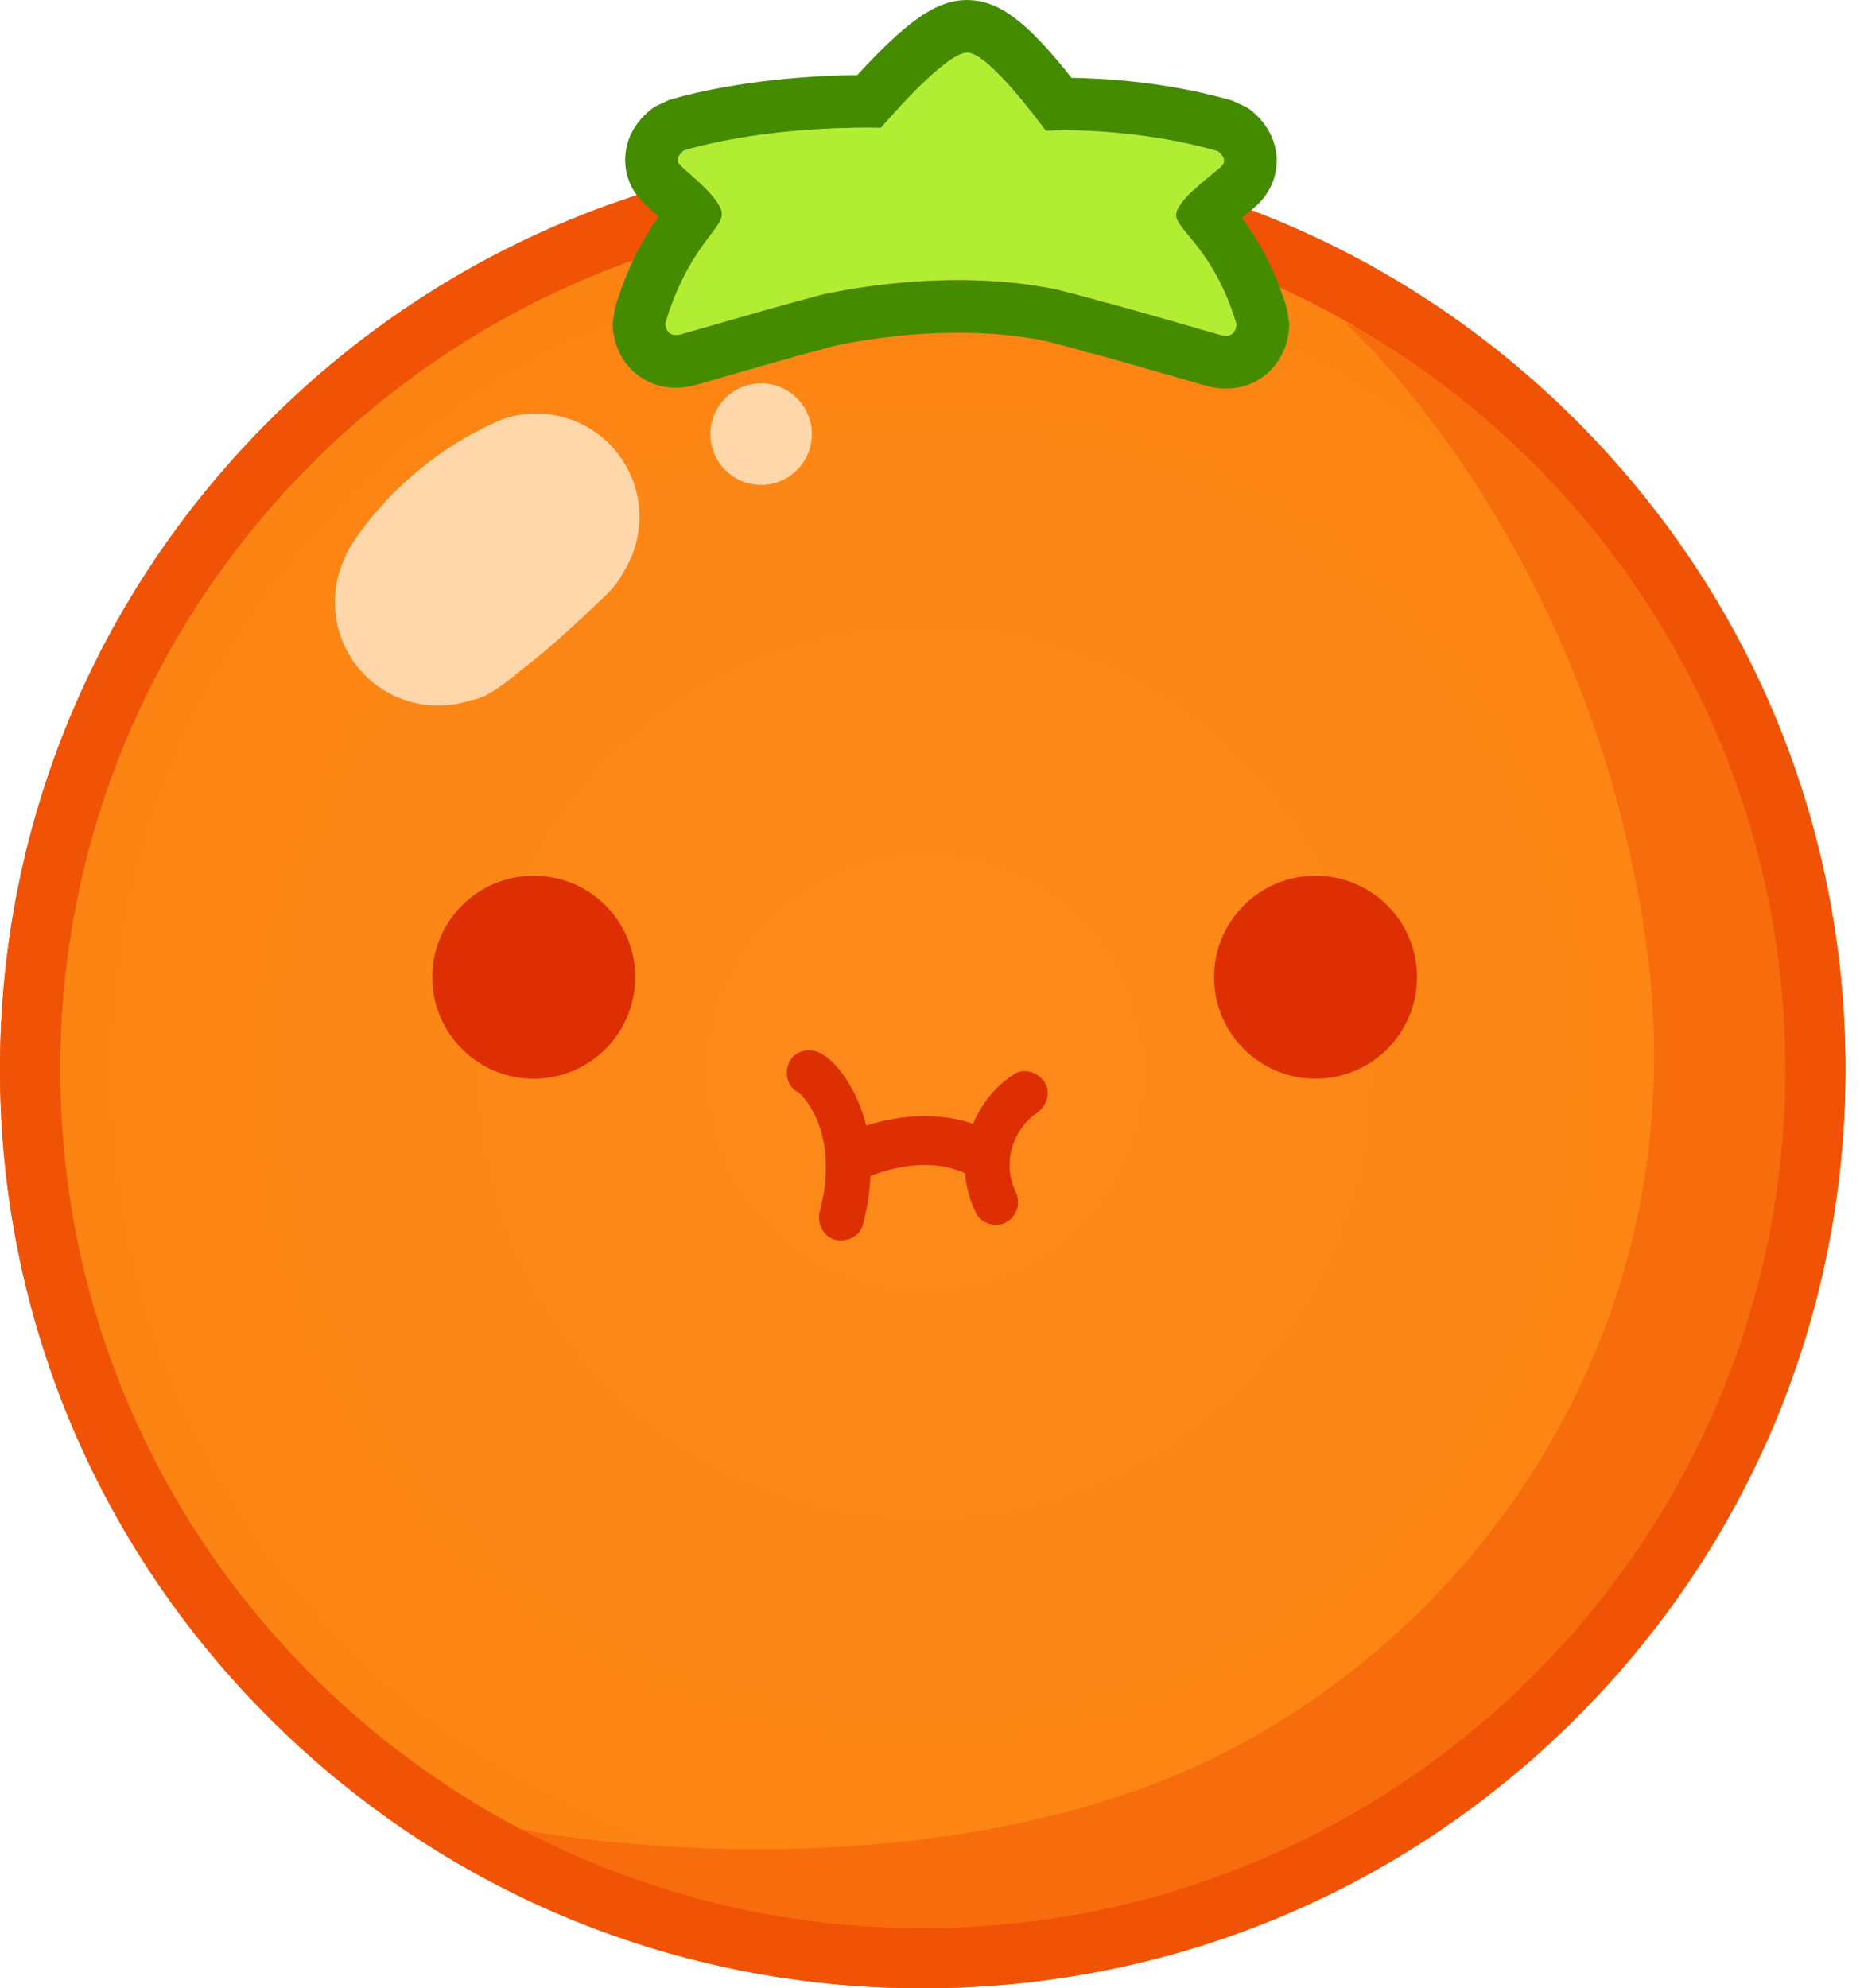 <svg width="58" height="62" viewBox="0 0 58 62" fill="none" xmlns="http://www.w3.org/2000/svg">
<path d="M28.773 61.063C44.146 61.063 56.609 48.653 56.609 33.345C56.609 18.037 44.146 5.627 28.773 5.627C13.4 5.627 0.938 18.037 0.938 33.345C0.938 48.653 13.4 61.063 28.773 61.063Z" fill="url(#paint0_radial_52_983)"/>
<path d="M28.773 62C21.088 62 13.862 59.019 8.429 53.608C2.994 48.196 0 40.999 0 33.345C0 25.691 2.994 18.494 8.429 13.081C13.864 7.67 21.088 4.689 28.773 4.689C36.458 4.689 43.684 7.67 49.117 13.081C54.552 18.494 57.546 25.691 57.546 33.345C57.546 40.999 54.552 48.196 49.117 53.608C43.682 59.019 36.458 62 28.773 62ZM28.773 6.564C21.587 6.564 14.832 9.35 9.753 14.41C4.673 19.468 1.876 26.193 1.876 33.345C1.876 40.496 4.673 47.221 9.753 52.28C14.833 57.34 21.589 60.126 28.773 60.126C35.957 60.126 42.714 57.34 47.793 52.28C52.872 47.221 55.67 40.496 55.67 33.345C55.67 26.193 52.872 19.468 47.793 14.41C42.712 9.35 35.957 6.564 28.773 6.564Z" fill="#F05306"/>
<path d="M41.959 10.079C41.959 10.079 49.577 16.877 51.334 29.419C53.093 41.959 45.24 52.156 35.863 55.671C26.486 59.187 15.236 57.077 14.649 56.609C14.063 56.14 15.469 58.601 22.268 60.124C29.067 61.648 34.575 60.475 38.559 59.42C42.543 58.365 49.107 52.856 50.983 49.692C52.858 46.528 55.32 44.183 55.906 39.144C56.492 34.105 57.196 31.525 55.555 26.369C53.914 21.212 50.281 15.117 48.171 13.242C46.062 11.368 41.96 10.078 41.96 10.078L41.959 10.079Z" fill="#F76C0C"/>
<path d="M28.773 62C12.907 62 0 49.144 0 33.345C0 17.545 12.907 4.688 28.773 4.688C44.639 4.688 57.546 17.544 57.546 33.343C57.546 49.143 44.639 61.998 28.773 61.998V62ZM28.773 6.564C13.941 6.564 1.875 18.577 1.875 33.345C1.875 48.112 13.941 60.126 28.773 60.126C43.605 60.126 55.671 48.112 55.671 33.345C55.671 18.577 43.605 6.564 28.773 6.564Z" fill="#F05306"/>
<path d="M16.643 33.636C18.391 33.636 19.807 32.219 19.807 30.472C19.807 28.724 18.391 27.307 16.643 27.307C14.895 27.307 13.479 28.724 13.479 30.472C13.479 32.219 14.895 33.636 16.643 33.636Z" fill="#DE2E03"/>
<path d="M41.022 33.636C42.77 33.636 44.186 32.219 44.186 30.472C44.186 28.724 42.77 27.307 41.022 27.307C39.274 27.307 37.857 28.724 37.857 30.472C37.857 32.219 39.274 33.636 41.022 33.636Z" fill="#DE2E03"/>
<path d="M31.908 35.109C31.899 35.127 31.923 35.106 31.939 35.068C31.939 35.068 31.937 35.069 31.935 35.071C31.927 35.084 31.918 35.096 31.908 35.108V35.109Z" fill="#DE2E03"/>
<path d="M31.627 35.6C31.652 35.57 31.66 35.535 31.651 35.548C31.644 35.565 31.637 35.583 31.628 35.597C31.628 35.597 31.628 35.597 31.628 35.599L31.627 35.6Z" fill="#DE2E03"/>
<path d="M32.578 33.751C32.38 33.443 31.946 33.283 31.616 33.498C31.043 33.87 30.603 34.417 30.341 35.044C29.012 34.588 27.7 34.876 27.009 35.102C26.912 34.697 26.759 34.301 26.558 33.939C26.329 33.528 26.007 33.069 25.585 32.841C25.262 32.665 24.804 32.751 24.624 33.093C24.45 33.422 24.53 33.868 24.877 34.055C24.886 34.06 24.896 34.066 24.906 34.071C24.931 34.098 24.978 34.135 24.991 34.15C25.023 34.185 25.055 34.221 25.086 34.258C25.093 34.266 25.112 34.292 25.128 34.309C25.139 34.324 25.149 34.338 25.152 34.343C25.18 34.382 25.207 34.422 25.233 34.462C25.284 34.543 25.332 34.627 25.378 34.712C25.416 34.786 25.452 34.86 25.487 34.936C25.487 34.936 25.487 34.936 25.487 34.937C25.503 34.983 25.521 35.028 25.537 35.073C25.598 35.248 25.646 35.427 25.683 35.609C25.701 35.696 25.709 35.786 25.729 35.871C25.685 35.689 25.724 35.854 25.729 35.897C25.733 35.942 25.737 35.989 25.74 36.034C25.754 36.245 25.754 36.458 25.743 36.669C25.738 36.77 25.729 36.871 25.719 36.971C25.719 36.986 25.706 37.069 25.703 37.095C25.7 37.116 25.696 37.136 25.695 37.142C25.659 37.361 25.613 37.578 25.559 37.793C25.471 38.148 25.674 38.572 26.051 38.657C26.415 38.741 26.82 38.548 26.916 38.166C27.038 37.677 27.12 37.176 27.144 36.673C27.149 36.672 27.155 36.67 27.16 36.667C27.176 36.659 28.737 35.962 30.09 36.582C30.125 37.016 30.246 37.445 30.444 37.843C30.608 38.173 31.101 38.29 31.405 38.095C31.743 37.878 31.834 37.487 31.658 37.134C31.653 37.124 31.626 37.055 31.616 37.044C31.59 36.973 31.566 36.901 31.547 36.828C31.529 36.762 31.513 36.696 31.502 36.63C31.502 36.628 31.5 36.615 31.497 36.601C31.495 36.582 31.491 36.549 31.491 36.54C31.478 36.387 31.491 36.239 31.494 36.086C31.499 36.057 31.503 36.029 31.508 36C31.523 35.928 31.541 35.857 31.561 35.786C31.579 35.723 31.6 35.662 31.623 35.601C31.621 35.602 31.619 35.606 31.616 35.607C31.619 35.604 31.621 35.601 31.623 35.598C31.634 35.569 31.64 35.554 31.645 35.548C31.65 35.536 31.653 35.525 31.657 35.517C31.721 35.383 31.797 35.256 31.88 35.136C31.887 35.127 31.895 35.118 31.903 35.108C31.906 35.102 31.916 35.089 31.93 35.071C31.933 35.066 31.937 35.061 31.938 35.057C31.938 35.06 31.935 35.063 31.933 35.068C31.975 35.018 32.019 34.971 32.066 34.925C32.117 34.873 32.17 34.826 32.225 34.778C32.257 34.757 32.288 34.734 32.32 34.714C32.627 34.514 32.785 34.081 32.573 33.752L32.578 33.751Z" fill="#DE2E03"/>
<path d="M23.733 15.12C24.608 15.12 25.316 14.411 25.316 13.537C25.316 12.663 24.608 11.954 23.733 11.954C22.859 11.954 22.15 12.663 22.15 13.537C22.15 14.411 22.859 15.12 23.733 15.12Z" fill="#FDD7AA"/>
<path d="M36.679 6.706C36.679 6.237 37.853 5.416 38.088 5.182C38.323 4.949 37.971 4.713 37.971 4.713C35.925 4.119 33.688 4.023 32.609 4.079C32.428 3.839 30.822 1.641 30.157 1.641C29.451 1.641 27.468 3.986 27.468 3.986C27.468 3.986 24.157 3.868 21.332 4.689C21.332 4.689 20.979 4.924 21.214 5.158C21.45 5.393 22.506 6.213 22.506 6.681C22.506 7.15 21.45 7.736 20.744 10.081C20.744 10.081 20.744 10.55 21.214 10.432C21.503 10.36 23.652 9.714 25.596 9.198C25.645 9.187 29.39 8.281 32.965 9.031C33.313 9.12 33.677 9.215 34.044 9.313C34.247 9.377 34.423 9.424 34.574 9.456C36.244 9.915 37.842 10.393 38.088 10.454C38.558 10.572 38.558 10.104 38.558 10.104C37.853 7.759 36.679 7.174 36.679 6.704V6.706Z" fill="#B1EE33"/>
<path d="M30.157 1.641C30.822 1.641 32.428 3.839 32.61 4.079C32.779 4.071 32.977 4.065 33.198 4.065C34.386 4.065 36.246 4.213 37.971 4.714C37.971 4.714 38.324 4.949 38.088 5.182C37.853 5.416 36.679 6.237 36.679 6.706C36.679 7.174 37.853 7.76 38.559 10.105C38.559 10.105 38.559 10.476 38.228 10.476C38.187 10.476 38.14 10.469 38.088 10.456C37.842 10.395 36.245 9.917 34.575 9.458C34.423 9.426 34.248 9.379 34.045 9.315C33.678 9.216 33.314 9.12 32.966 9.033C31.921 8.812 30.861 8.735 29.882 8.735C27.516 8.735 25.63 9.191 25.597 9.199C23.653 9.714 21.503 10.36 21.215 10.432C21.163 10.445 21.116 10.451 21.075 10.451C20.744 10.451 20.744 10.081 20.744 10.081C21.45 7.736 22.508 7.152 22.508 6.682C22.508 6.211 21.451 5.392 21.216 5.158C20.981 4.925 21.334 4.689 21.334 4.689C23.53 4.052 26.022 3.981 27.02 3.981C27.305 3.981 27.47 3.987 27.47 3.987C27.47 3.987 29.453 1.643 30.159 1.643M30.157 0C29.349 0 28.573 0.464 27.386 1.654C27.146 1.894 26.92 2.134 26.734 2.34C25.539 2.354 23.086 2.47 20.875 3.113L20.426 3.322C20.231 3.451 19.588 3.941 19.503 4.804C19.448 5.361 19.649 5.915 20.057 6.321C20.137 6.401 20.228 6.482 20.343 6.583C20.389 6.624 20.458 6.685 20.535 6.754C20.129 7.332 19.588 8.231 19.173 9.608L19.104 10.081C19.104 10.247 19.128 10.577 19.287 10.935C19.606 11.648 20.29 12.092 21.075 12.092C21.252 12.092 21.432 12.07 21.611 12.025C21.732 11.994 21.97 11.927 22.497 11.774C23.329 11.532 24.721 11.129 25.998 10.791C26.155 10.754 27.835 10.376 29.884 10.376C30.864 10.376 31.777 10.461 32.599 10.632C32.9 10.707 33.231 10.794 33.586 10.891C33.8 10.959 33.996 11.012 34.182 11.054C35.177 11.328 36.158 11.611 36.808 11.799C37.335 11.952 37.573 12.02 37.694 12.051C37.874 12.096 38.055 12.118 38.23 12.118C39.014 12.118 39.699 11.675 40.018 10.96C40.177 10.603 40.201 10.271 40.201 10.107L40.132 9.633C39.725 8.279 39.166 7.384 38.726 6.794C38.771 6.757 38.812 6.723 38.844 6.698C39.008 6.564 39.137 6.458 39.248 6.347C39.655 5.941 39.858 5.387 39.802 4.83C39.717 3.966 39.074 3.477 38.879 3.348L38.43 3.139C36.381 2.543 34.364 2.44 33.412 2.427C32.011 0.649 31.123 0.002 30.159 0.002L30.157 0Z" fill="#448B00"/>
<path d="M19.614 14.704C18.894 13.228 17.197 12.55 15.682 13.065C15.682 13.065 14.384 13.579 13.211 14.535C11.673 15.755 10.938 17.003 10.77 17.313L10.788 17.323C10.061 18.751 10.496 20.529 11.859 21.451C12.722 22.033 13.764 22.141 14.682 21.837C14.825 21.81 14.962 21.769 15.086 21.713C15.543 21.499 16.013 21.082 16.48 20.718C17.183 20.172 18.128 19.291 18.828 18.623C19.136 18.329 19.324 18.069 19.44 17.843C20.017 16.93 20.123 15.748 19.614 14.706V14.704Z" fill="#FDD7AA"/>
<defs>
<radialGradient id="paint0_radial_52_983" cx="0" cy="0" r="1" gradientUnits="userSpaceOnUse" gradientTransform="translate(28.841 33.456) scale(27.828)">
<stop stop-color="#FD8A1B"/>
<stop offset="1" stop-color="#FC8412"/>
</radialGradient>
</defs>
</svg>
